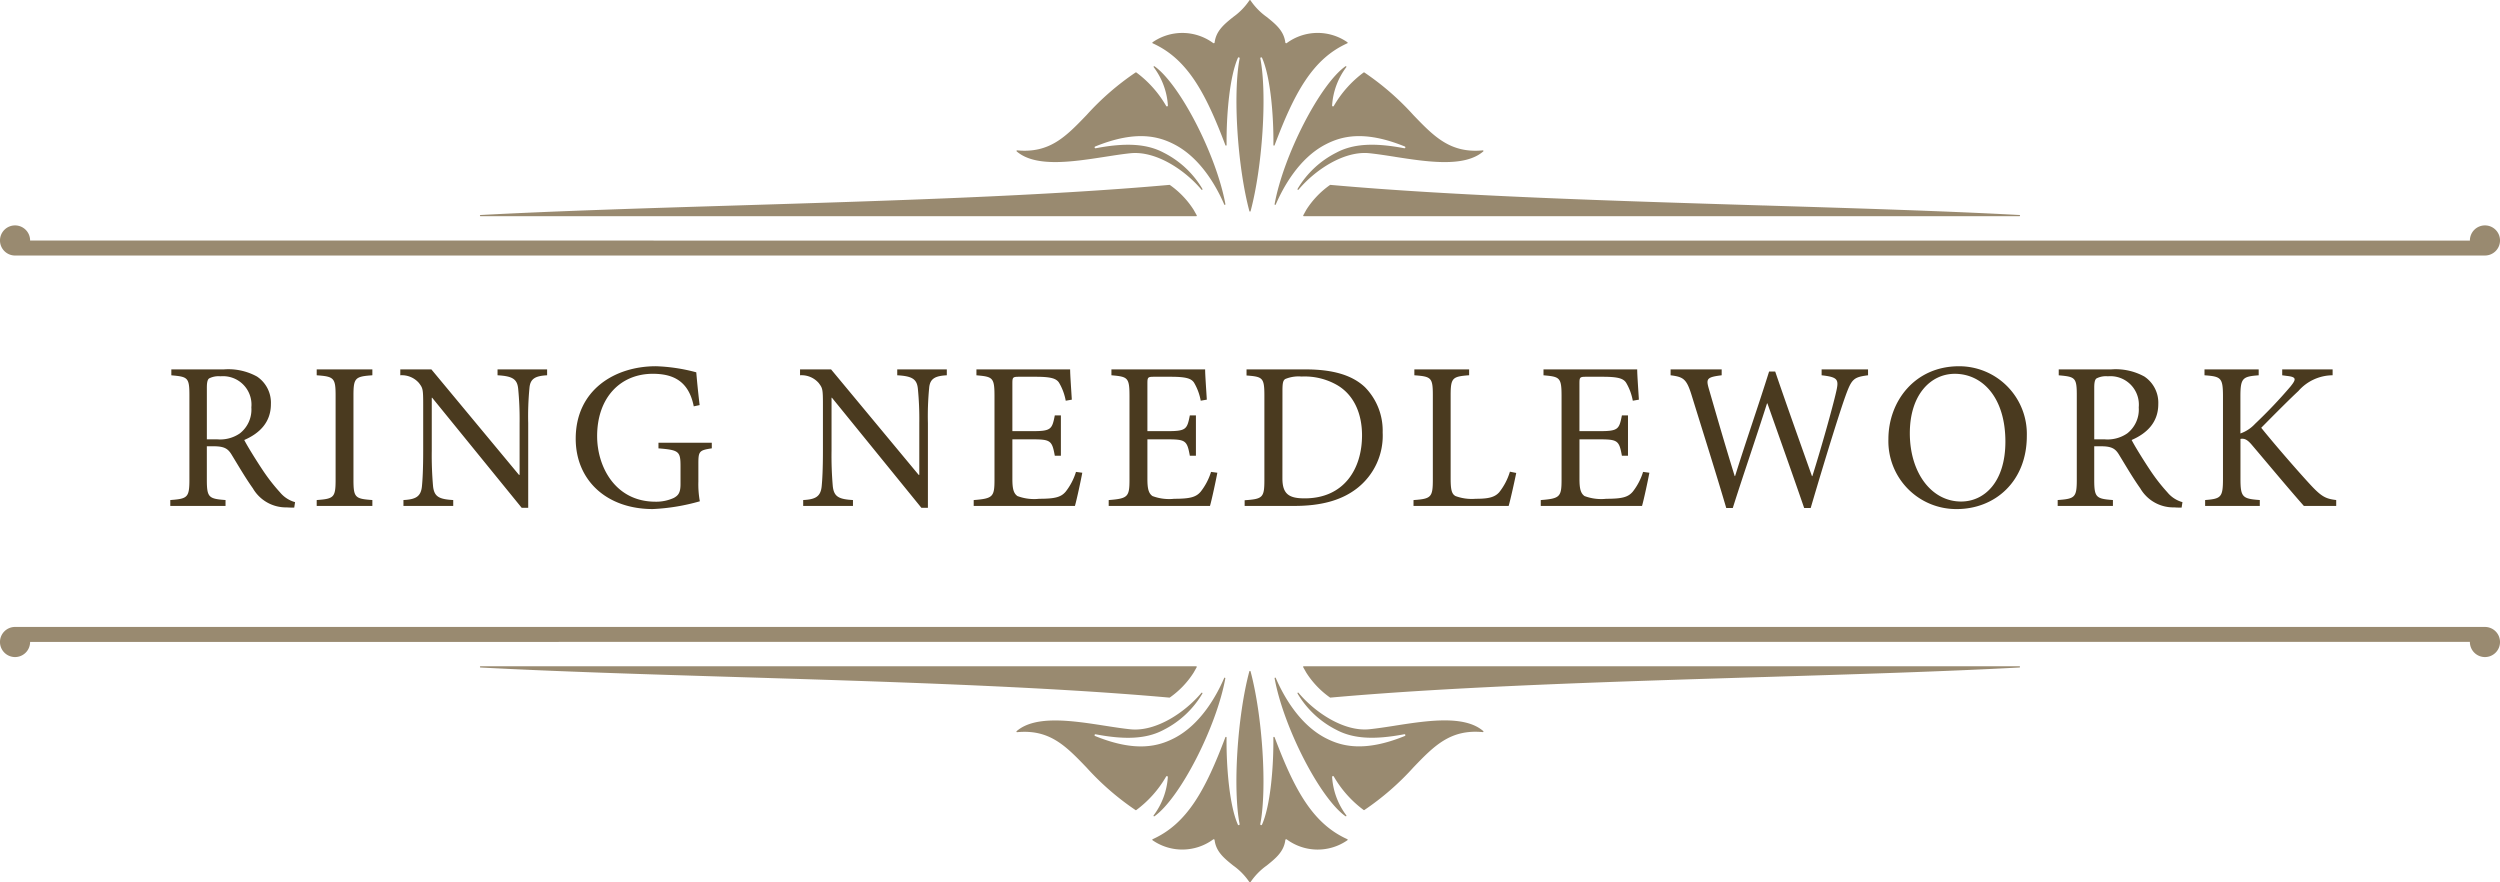 <svg xmlns="http://www.w3.org/2000/svg" width="309.47" height="109.24" viewBox="0 0 309.47 109.24">
  <g id="グループ_1497" data-name="グループ 1497" transform="translate(-528.265 -1307.373)">
    <g id="グループ_1494" data-name="グループ 1494" transform="translate(171.033 -20.627)">
      <path id="パス_864" data-name="パス 864" d="M307.605,62.474H1.864A1.864,1.864,0,1,1,3.728,60.61a.048.048,0,0,1,0,.011l302.017.006s0-.011,0-.018a1.864,1.864,0,1,1,1.864,1.864" transform="translate(357.231 1297.157)" fill="#998a70" fill-rule="evenodd"/>
      <path id="パス_865" data-name="パス 865" d="M238.346,19.409c-1.125-.175-2.188-.34-3.164-.442-3.163-.325-6.759,2.108-8.768,4.509a.076.076,0,0,1-.124-.085,11.706,11.706,0,0,1,4.8-4.493c2.06-1.1,4.654-1.266,8.414-.546a.116.116,0,0,0,.13-.08.114.114,0,0,0-.067-.138c-5.1-2.077-7.915-1.232-9.795-.261-3.337,1.721-5.3,5.4-6.176,7.439a.076.076,0,0,1-.145-.044c1.105-6.05,5.612-14.82,8.768-17.062a.079.079,0,0,1,.044-.014.08.08,0,0,1,.054.021.077.077,0,0,1,.009.1,8.84,8.84,0,0,0-1.759,4.75.114.114,0,0,0,.209.059,13.623,13.623,0,0,1,3.7-4.153.079.079,0,0,1,.083,0,33.186,33.186,0,0,1,6.069,5.272c2.556,2.658,4.579,4.754,8.592,4.373a.076.076,0,0,1,.057.133c-2.327,2-6.9,1.291-10.933.665m-14.894-1.434c2.462-6.531,4.723-10.69,9-12.616a.076.076,0,0,0,.044-.063.078.078,0,0,0-.034-.07,6.446,6.446,0,0,0-7.5.1.112.112,0,0,1-.114.016.117.117,0,0,1-.07-.092c-.178-1.446-1.209-2.275-2.3-3.151a7.992,7.992,0,0,1-2.011-2.06.076.076,0,0,0-.131,0A7.968,7.968,0,0,1,218.329,2.1c-1.091.877-2.122,1.705-2.3,3.152a.115.115,0,0,1-.069.092.121.121,0,0,1-.115-.016,6.456,6.456,0,0,0-7.495-.1.079.079,0,0,0-.034.07.076.076,0,0,0,.045.063c4.274,1.927,6.535,6.085,9,12.617a.079.079,0,0,0,.085.048.076.076,0,0,0,.062-.076c-.04-3.719.379-8.5,1.4-10.784a.113.113,0,0,1,.14-.062.116.116,0,0,1,.076.13c-.851,4.367-.276,13.377,1.206,18.906a.079.079,0,0,0,.147,0c1.482-5.528,2.057-14.539,1.206-18.906a.115.115,0,0,1,.077-.131.113.113,0,0,1,.137.062c1.027,2.288,1.445,7.065,1.405,10.784a.076.076,0,0,0,.062.076.077.077,0,0,0,.085-.048m-13.007,4.908a.075.075,0,0,1,.044.014,10.9,10.9,0,0,1,2.943,3.075l.383.679a.076.076,0,0,1-.066.113H125.157a.075.075,0,0,1-.076-.074.074.074,0,0,1,.071-.077c9.4-.5,20.267-.831,31.784-1.184,18.719-.573,38.076-1.166,53.5-2.545Zm105.208,3.881a.076.076,0,0,0,0-.152c-9.348-.5-20.2-.829-31.693-1.181l-.078,0c-18.733-.574-38.1-1.167-53.523-2.547h-.007a.068.068,0,0,0-.044.015,10.917,10.917,0,0,0-2.934,3.075L227,26.65a.074.074,0,0,0,0,.076.075.075,0,0,0,.065.038ZM210.16,13.168a.114.114,0,0,0,.083-.107,8.857,8.857,0,0,0-1.759-4.75.075.075,0,0,1,.062-.118.078.078,0,0,1,.044.014c3.156,2.242,7.663,11.014,8.769,17.064a.076.076,0,0,1-.053.087.074.074,0,0,1-.091-.043c-.875-2.04-2.842-5.72-6.178-7.441-1.879-.97-4.691-1.818-9.795.262a.113.113,0,0,0-.067.137.111.111,0,0,0,.131.079c3.76-.718,6.355-.55,8.413.547a11.7,11.7,0,0,1,4.8,4.493.076.076,0,0,1-.124.085c-2.008-2.4-5.605-4.824-8.769-4.509-.979.1-2.04.267-3.172.443-4.032.625-8.6,1.333-10.925-.666a.077.077,0,0,1-.021-.087.072.072,0,0,1,.077-.046c4.019.382,6.029-1.708,8.576-4.356l.021-.021a33.151,33.151,0,0,1,6.065-5.268.079.079,0,0,1,.083,0,13.624,13.624,0,0,1,3.7,4.154.12.12,0,0,0,.127.047" transform="translate(291.562 1328)" fill="#998a70" fill-rule="evenodd"/>
      <path id="パス_866" data-name="パス 866" d="M307.605,163.39H1.864a1.864,1.864,0,1,0,1.863,1.864.048.048,0,0,0,0-.011l302.017-.006s0,.011,0,.018a1.864,1.864,0,1,0,1.864-1.864" transform="translate(357.231 1242.218)" fill="#998a70" fill-rule="evenodd"/>
      <path id="パス_867" data-name="パス 867" d="M238.346,180.995c-1.125.175-2.188.34-3.164.441-3.163.325-6.759-2.107-8.768-4.508a.076.076,0,0,0-.1-.014.077.077,0,0,0-.023.1,11.7,11.7,0,0,0,4.8,4.493c2.06,1.1,4.654,1.266,8.414.546a.116.116,0,0,1,.13.08.113.113,0,0,1-.067.138c-5.1,2.078-7.915,1.233-9.795.262-3.337-1.722-5.3-5.4-6.176-7.439a.076.076,0,0,0-.145.043c1.105,6.051,5.612,14.821,8.768,17.062a.075.075,0,0,0,.044.014.078.078,0,0,0,.054-.021.076.076,0,0,0,.009-.1,8.84,8.84,0,0,1-1.759-4.75.114.114,0,0,1,.209-.059,13.628,13.628,0,0,0,3.7,4.153.081.081,0,0,0,.083,0,33.168,33.168,0,0,0,6.069-5.272c2.556-2.658,4.579-4.754,8.592-4.373a.078.078,0,0,0,.077-.046.077.077,0,0,0-.02-.087c-2.327-2-6.9-1.292-10.933-.665m-14.894,1.434c2.462,6.532,4.723,10.69,9,12.617a.076.076,0,0,1,.01.133,6.445,6.445,0,0,1-7.5-.1.112.112,0,0,0-.114-.015.117.117,0,0,0-.07.092c-.178,1.446-1.209,2.275-2.3,3.151a7.985,7.985,0,0,0-2.011,2.06.076.076,0,0,1-.131,0,7.97,7.97,0,0,0-2.011-2.059c-1.091-.876-2.122-1.7-2.3-3.151a.115.115,0,0,0-.069-.092.121.121,0,0,0-.115.016,6.457,6.457,0,0,1-7.495.1.078.078,0,0,1-.034-.07.076.076,0,0,1,.045-.063c4.274-1.927,6.535-6.085,9-12.617a.078.078,0,0,1,.085-.048.076.076,0,0,1,.062.076c-.04,3.719.379,8.5,1.4,10.783a.112.112,0,0,0,.14.062.115.115,0,0,0,.076-.13c-.851-4.367-.276-13.377,1.206-18.906a.079.079,0,0,1,.147,0c1.482,5.528,2.057,14.539,1.206,18.906a.114.114,0,0,0,.077.13.112.112,0,0,0,.137-.062c1.027-2.288,1.445-7.064,1.405-10.783a.076.076,0,0,1,.062-.076.076.076,0,0,1,.085.048m-13.007-4.907a.076.076,0,0,0,.044-.015,10.9,10.9,0,0,0,2.943-3.075l.383-.678a.076.076,0,0,0-.066-.113H125.157a.076.076,0,0,0,0,.152c9.4.5,20.267.831,31.784,1.183,18.719.573,38.076,1.166,53.5,2.546Zm105.208-3.881a.075.075,0,0,1,.076.074.076.076,0,0,1-.071.078c-9.348.5-20.2.829-31.693,1.181l-.078,0c-18.733.573-38.1,1.166-53.523,2.546h-.007a.07.07,0,0,1-.044-.015,10.912,10.912,0,0,1-2.934-3.076l-.382-.678a.074.074,0,0,1,0-.076.075.075,0,0,1,.065-.038Zm-105.493,13.6a.114.114,0,0,1,.083.107,8.855,8.855,0,0,1-1.759,4.75.076.076,0,0,0,.009.1.075.075,0,0,0,.053.021.078.078,0,0,0,.044-.014c3.156-2.242,7.663-11.014,8.769-17.065a.076.076,0,0,0-.053-.086.074.074,0,0,0-.091.043c-.875,2.04-2.842,5.72-6.178,7.441-1.879.97-4.691,1.817-9.795-.262a.113.113,0,0,1-.067-.137.111.111,0,0,1,.131-.079c3.76.719,6.355.551,8.413-.546a11.7,11.7,0,0,0,4.8-4.493.076.076,0,0,0-.124-.086c-2.008,2.4-5.605,4.825-8.769,4.509-.979-.1-2.04-.266-3.172-.443-4.032-.626-8.6-1.334-10.925.666a.077.077,0,0,0-.021.087.072.072,0,0,0,.077.046c4.019-.382,6.029,1.708,8.576,4.356l.021.021a33.168,33.168,0,0,0,6.065,5.268.081.081,0,0,0,.083,0,13.626,13.626,0,0,0,3.7-4.154.119.119,0,0,1,.127-.047" transform="translate(291.562 1236.836)" fill="#998a70" fill-rule="evenodd"/>
    </g>
    <path id="パス_874" data-name="パス 874" d="M-118.209-.468a3.694,3.694,0,0,1-1.872-1.222,22.589,22.589,0,0,1-2.106-2.7c-.78-1.17-1.872-2.912-2.314-3.77,1.924-.832,3.3-2.21,3.3-4.446a3.891,3.891,0,0,0-1.716-3.406,7.339,7.339,0,0,0-4.16-.884h-6.448v.728c2.028.182,2.236.26,2.236,2.47V-3.25c0,2.21-.234,2.366-2.366,2.522V0h6.838V-.728c-2.08-.156-2.314-.312-2.314-2.522V-7.384h.832c1.352,0,1.794.312,2.236,1.04.78,1.274,1.716,2.886,2.626,4.16A4.738,4.738,0,0,0-119.223.182c.312.026.6.026.91.026Zm-10.92-7.774v-6.4c0-.7.1-1.014.286-1.144a2.551,2.551,0,0,1,1.4-.26,3.521,3.521,0,0,1,3.822,3.848,3.732,3.732,0,0,1-1.43,3.224,4.3,4.3,0,0,1-2.834.728ZM-108.641,0V-.728c-2.132-.156-2.34-.286-2.34-2.522v-10.4c0-2.21.208-2.366,2.34-2.522V-16.9h-6.89v.728c2.132.156,2.34.312,2.34,2.522v10.4c0,2.21-.208,2.366-2.34,2.522V0Zm21.632-16.9h-6.136v.728c1.794.1,2.418.442,2.548,1.612a38.566,38.566,0,0,1,.182,4.316v6.4h-.078L-101.335-16.9h-3.848v.728a2.809,2.809,0,0,1,2.314.962c.468.624.52.728.52,2.626v5.72c0,2.392-.078,3.64-.156,4.446-.13,1.274-.78,1.612-2.288,1.69V0h6.162V-.728c-1.768-.1-2.366-.416-2.5-1.742a43.706,43.706,0,0,1-.156-4.394V-13.39h.052L-90.155.234h.806V-10.244a36.167,36.167,0,0,1,.156-4.368c.1-1.144.728-1.482,2.184-1.56Zm20.384,9.074h-6.6v.7c2.548.208,2.73.364,2.73,2.236v2.21c0,1.092-.312,1.4-.832,1.69a5.213,5.213,0,0,1-2.262.468c-5.018,0-7.228-4.368-7.228-8.112,0-4.81,2.912-7.722,6.89-7.722,2.47,0,4.446.858,5.07,4.03l.728-.156c-.208-1.716-.338-3.146-.416-4.056a21.735,21.735,0,0,0-4.992-.754c-5.1,0-9.932,2.938-9.932,8.97,0,5.148,3.822,8.71,9.542,8.71a25.214,25.214,0,0,0,5.824-.962,11.7,11.7,0,0,1-.182-2.444v-2.21c0-1.534.1-1.664,1.664-1.9ZM-37.531-16.9h-6.136v.728c1.794.1,2.418.442,2.548,1.612a38.564,38.564,0,0,1,.182,4.316v6.4h-.078L-51.857-16.9H-55.7v.728a2.809,2.809,0,0,1,2.314.962c.468.624.52.728.52,2.626v5.72c0,2.392-.078,3.64-.156,4.446-.13,1.274-.78,1.612-2.288,1.69V0h6.162V-.728c-1.768-.1-2.366-.416-2.5-1.742A43.707,43.707,0,0,1-51.8-6.864V-13.39h.052L-40.677.234h.806V-10.244a36.167,36.167,0,0,1,.156-4.368c.1-1.144.728-1.482,2.184-1.56Zm15.99,12.688a7.581,7.581,0,0,1-1.274,2.444c-.572.676-1.3.884-3.276.884a5.862,5.862,0,0,1-2.7-.338c-.468-.338-.624-.884-.624-2.106V-8.242h2.47c2.262,0,2.444.156,2.782,2.028h.754v-4.992h-.754c-.338,1.742-.468,1.95-2.808,1.95h-2.444v-5.9c0-.78.052-.832.858-.832h1.976c1.872,0,2.574.182,2.938.728a6.723,6.723,0,0,1,.832,2.236l.754-.13c-.078-1.326-.208-3.094-.208-3.744h-11.6v.728c2.028.182,2.236.26,2.236,2.6V-3.224c0,2.106-.208,2.314-2.574,2.5V0h12.532c.234-.806.754-3.25.91-4.108Zm16.718,0A7.581,7.581,0,0,1-6.1-1.768c-.572.676-1.3.884-3.276.884a5.862,5.862,0,0,1-2.7-.338c-.468-.338-.624-.884-.624-2.106V-8.242h2.47c2.262,0,2.444.156,2.782,2.028h.754v-4.992h-.754c-.338,1.742-.468,1.95-2.808,1.95H-12.7v-5.9c0-.78.052-.832.858-.832h1.976c1.872,0,2.574.182,2.938.728A6.723,6.723,0,0,1-6.1-13.026l.754-.13c-.078-1.326-.208-3.094-.208-3.744h-11.6v.728c2.028.182,2.236.26,2.236,2.6V-3.224c0,2.106-.208,2.314-2.574,2.5V0H-4.953c.234-.806.754-3.25.91-4.108ZM-.429-16.9v.754c2,.156,2.21.26,2.21,2.5V-3.224c0,2.21-.208,2.366-2.444,2.522V0H5.5c3.2,0,5.772-.65,7.722-2.158a8.253,8.253,0,0,0,3.2-6.942,7.662,7.662,0,0,0-2.184-5.59c-1.612-1.534-4.056-2.21-7.358-2.21Zm4.446,2.678c0-1.014.078-1.3.338-1.482a4.262,4.262,0,0,1,2.028-.312A8.08,8.08,0,0,1,10.8-14.95c2.08,1.222,3.068,3.536,3.068,6.214,0,4.16-2.236,7.8-7.1,7.8-1.9,0-2.756-.494-2.756-2.47ZM32.175-4.238A7.575,7.575,0,0,1,30.849-1.69c-.6.676-1.482.806-2.912.806a5.8,5.8,0,0,1-2.5-.338c-.468-.26-.6-.78-.6-2.184v-10.27c0-2.21.234-2.34,2.288-2.5V-16.9H20.345v.728c2.106.156,2.288.286,2.288,2.5v10.4c0,2.21-.208,2.392-2.392,2.548V0H32.019c.234-.806.78-3.276.936-4.082Zm16.484.026a7.581,7.581,0,0,1-1.274,2.444c-.572.676-1.3.884-3.276.884a5.862,5.862,0,0,1-2.7-.338c-.468-.338-.624-.884-.624-2.106V-8.242h2.47c2.262,0,2.444.156,2.782,2.028h.754v-4.992h-.754c-.338,1.742-.468,1.95-2.808,1.95H40.781v-5.9c0-.78.052-.832.858-.832h1.976c1.872,0,2.574.182,2.938.728a6.722,6.722,0,0,1,.832,2.236l.754-.13c-.078-1.326-.208-3.094-.208-3.744h-11.6v.728c2.028.182,2.236.26,2.236,2.6V-3.224c0,2.106-.208,2.314-2.574,2.5V0H48.529c.234-.806.754-3.25.91-4.108ZM76.505-16.9H70.759v.728c2.054.234,2.158.52,1.794,2.08-.416,1.846-1.846,6.942-2.938,10.4h-.052c-1.586-4.472-3.094-8.684-4.55-12.948h-.754C62.933-12.4,61.425-8.112,60.047-3.692H60c-1.144-3.692-2.158-7.2-3.172-10.712-.39-1.326-.338-1.534,1.56-1.768V-16.9H52.065v.728c1.586.208,1.976.416,2.626,2.548C56.121-9,57.577-4.42,58.955.26h.806C61.087-3.926,62.543-8.112,64-12.688h.052C65.377-8.918,67.171-3.9,68.6.26h.806C71.539-6.994,73.1-11.908,73.7-13.572c.78-2.158,1.014-2.366,2.808-2.6Zm11.258-.39c-5.46,0-8.736,4.342-8.736,9.022A8.4,8.4,0,0,0,87.477.39c4.758,0,8.684-3.432,8.684-9.048A8.382,8.382,0,0,0,87.763-17.29Zm-.52.936c3.406,0,6.266,2.912,6.266,8.4,0,4.992-2.6,7.41-5.486,7.41-3.666,0-6.344-3.562-6.344-8.45C81.679-13.858,84.331-16.354,87.243-16.354ZM115.427-.468a3.694,3.694,0,0,1-1.872-1.222,22.589,22.589,0,0,1-2.106-2.7c-.78-1.17-1.872-2.912-2.314-3.77,1.924-.832,3.3-2.21,3.3-4.446a3.891,3.891,0,0,0-1.716-3.406,7.339,7.339,0,0,0-4.16-.884h-6.448v.728c2.028.182,2.236.26,2.236,2.47V-3.25c0,2.21-.234,2.366-2.366,2.522V0h6.838V-.728c-2.08-.156-2.314-.312-2.314-2.522V-7.384h.832c1.352,0,1.794.312,2.236,1.04.78,1.274,1.716,2.886,2.626,4.16A4.738,4.738,0,0,0,114.413.182c.312.026.6.026.91.026Zm-10.92-7.774v-6.4c0-.7.1-1.014.286-1.144a2.551,2.551,0,0,1,1.4-.26,3.521,3.521,0,0,1,3.822,3.848,3.732,3.732,0,0,1-1.43,3.224,4.3,4.3,0,0,1-2.834.728ZM134.459,0V-.728c-1.274-.156-1.794-.39-3.172-1.872-1.3-1.4-4.134-4.628-6.11-7.072,1.768-1.794,3.614-3.64,4.6-4.55a5.675,5.675,0,0,1,4.238-1.95V-16.9h-6.24v.728l.572.078c1.2.13,1.2.39.442,1.326a59.832,59.832,0,0,1-4.368,4.6,4.506,4.506,0,0,1-1.82,1.2v-4.55c0-2.314.26-2.5,2.262-2.652V-16.9h-6.708v.728c2.054.156,2.288.286,2.288,2.652V-3.354c0,2.288-.234,2.47-2.21,2.626V0H125V-.728c-2.132-.156-2.392-.338-2.392-2.626v-4.94c.442-.078.806.026,1.4.728,2.34,2.756,4.446,5.3,6.448,7.566Z" transform="translate(683 1370)" fill="#4a3a1f"/>
  </g>
</svg>
